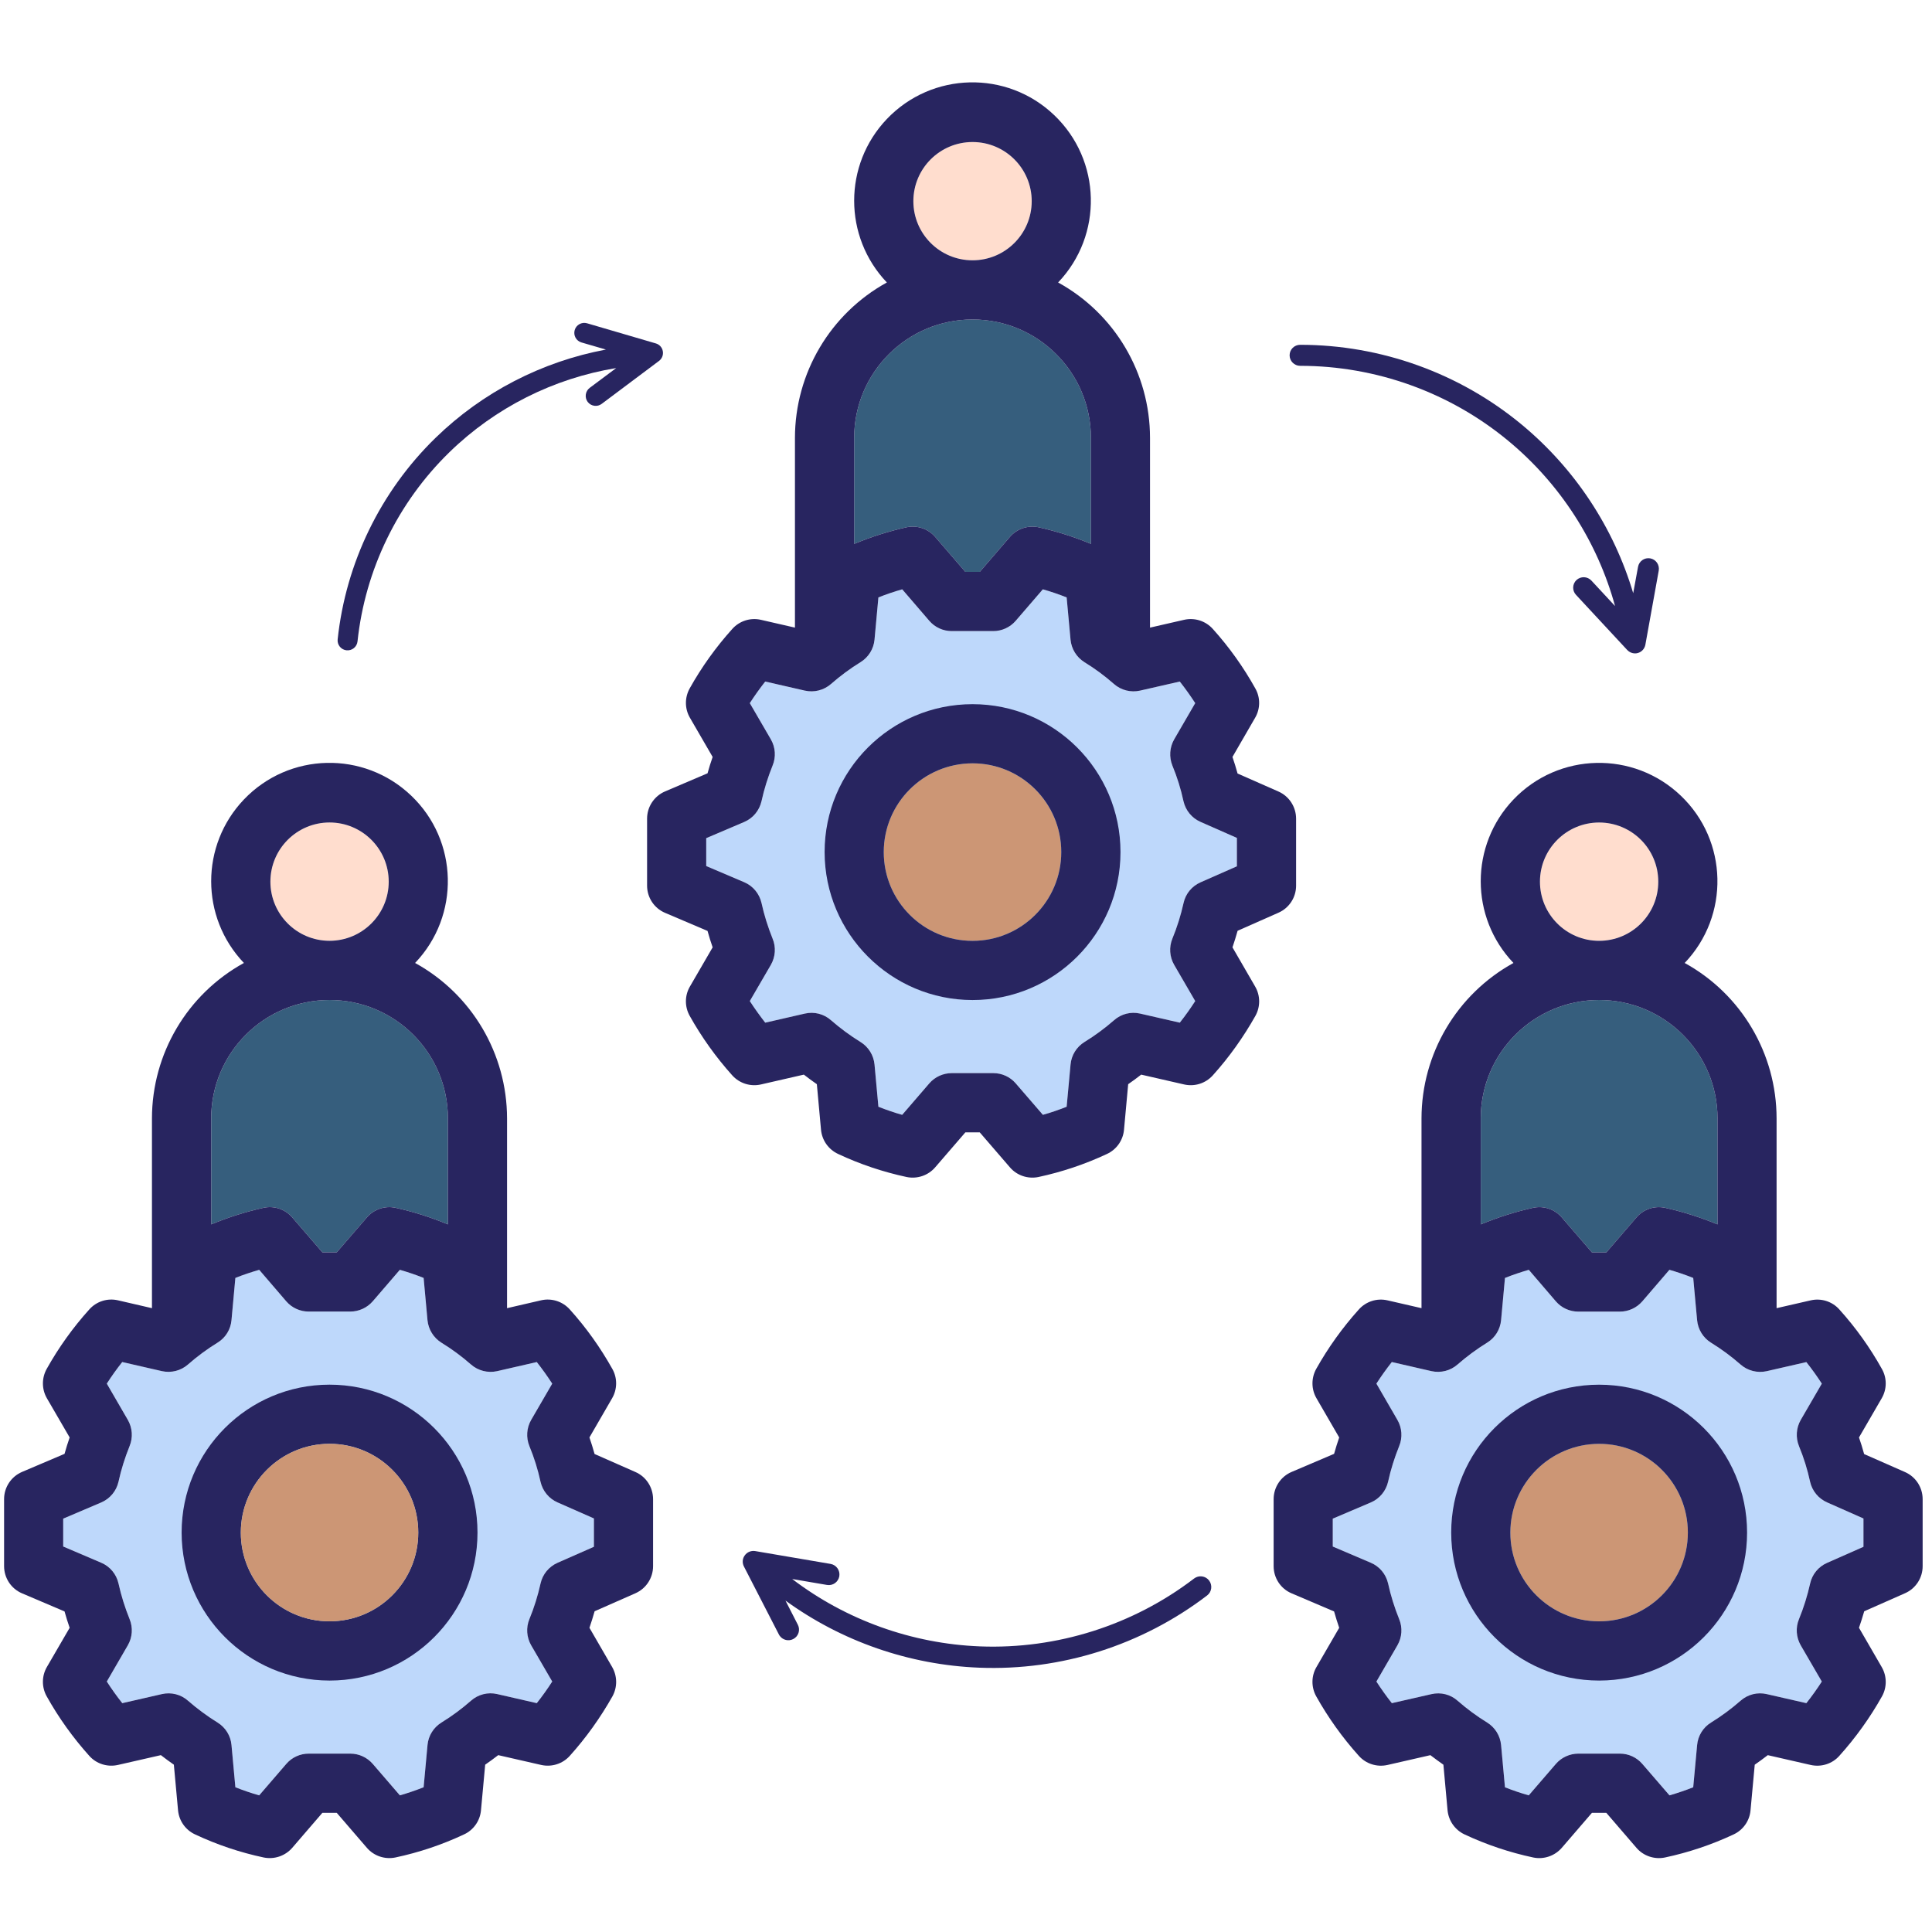 <?xml version="1.0" encoding="utf-8"?>
<!-- Generator: Adobe Illustrator 16.0.0, SVG Export Plug-In . SVG Version: 6.00 Build 0)  -->
<!DOCTYPE svg PUBLIC "-//W3C//DTD SVG 1.1//EN" "http://www.w3.org/Graphics/SVG/1.1/DTD/svg11.dtd">
<svg version="1.1" id="Layer_1" xmlns="http://www.w3.org/2000/svg" xmlns:xlink="http://www.w3.org/1999/xlink" x="0px" y="0px"
	 width="500px" height="500px" viewBox="0 0 500 500" enable-background="new 0 0 500 500" xml:space="preserve">
<path fill="#FFDDCE" d="M251.692,67.366c8.448,0,15.313-6.85,15.313-15.299c0-8.467-6.865-15.31-15.313-15.31
	c-8.457,0.003-15.314,6.854-15.314,15.31C236.378,60.517,243.235,67.366,251.692,67.366z"/>
<path fill="#365E7D" d="M221.065,140.751c4.402-1.826,8.953-3.266,13.602-4.306c2.725-0.556,5.541,0.396,7.353,2.501l7.811,9.051
	h3.737l7.798-9.051c1.805-2.098,4.628-3.057,7.359-2.501c4.642,1.032,9.199,2.48,13.608,4.306v-27.428
	c0-16.923-13.722-30.637-30.641-30.637c-16.912,0-30.634,13.714-30.634,30.637h0.007V140.751z"/>
<path fill="#BED8FB" d="M306.293,207.384c-0.681-3.155-1.642-6.258-2.88-9.251c-0.886-2.205-0.722-4.702,0.453-6.765l5.455-9.398
	c-1.246-1.914-2.562-3.771-3.998-5.587l-10.267,2.346c-2.393,0.548-4.927-0.089-6.772-1.72c-2.386-2.098-4.934-3.984-7.643-5.64
	c-2.039-1.284-3.362-3.432-3.588-5.823l-1.006-10.933c-2.051-0.821-4.125-1.515-6.162-2.099l-7.027,8.155
	c-1.45,1.688-3.588,2.658-5.796,2.658h-10.756c-2.235,0-4.344-0.97-5.802-2.658l-7.012-8.155c-2.053,0.59-4.111,1.278-6.164,2.099
	l-1.004,10.933c-0.226,2.392-1.55,4.539-3.602,5.81c-2.697,1.663-5.258,3.556-7.642,5.647c-1.848,1.624-4.373,2.268-6.786,1.727
	l-10.255-2.35c-1.414,1.808-2.759,3.677-3.991,5.59l5.457,9.39c1.182,2.056,1.359,4.558,0.439,6.769
	c-1.204,2.989-2.187,6.085-2.873,9.241c-0.553,2.399-2.208,4.395-4.466,5.353l-9.836,4.19v7.221l9.836,4.186
	c2.258,0.956,3.913,2.955,4.466,5.343c0.686,3.156,1.669,6.252,2.873,9.252c0.92,2.197,0.743,4.706-0.439,6.776l-5.457,9.387
	c1.238,1.91,2.577,3.771,3.991,5.589l10.255-2.35c2.42-0.558,4.938,0.086,6.786,1.734c2.384,2.081,4.945,3.964,7.642,5.633
	c2.052,1.274,3.376,3.419,3.602,5.816l1.004,10.927c2.053,0.813,4.111,1.521,6.157,2.094l7.026-8.151
	c1.458-1.678,3.567-2.632,5.795-2.646h10.756c2.229,0,4.346,0.961,5.796,2.646l7.041,8.151c2.037-0.573,4.098-1.281,6.148-2.094
	l1.013-10.927c0.212-2.397,1.542-4.556,3.581-5.816c2.709-1.662,5.257-3.545,7.656-5.633c1.846-1.648,4.366-2.292,6.766-1.734
	l10.267,2.35c1.437-1.817,2.76-3.679,3.991-5.589l-5.455-9.387c-1.19-2.07-1.353-4.579-0.453-6.776c1.238-3,2.192-6.096,2.9-9.252
	c0.523-2.363,2.151-4.327,4.366-5.311l9.427-4.153l0,0v-7.345l-9.447-4.161C308.465,211.715,306.837,209.749,306.293,207.384z"/>
<g>
	<path fill="#282560" d="M89.679,168.299c1.423,0.146,2.69-0.874,2.846-2.303c1.974-18.558,10.417-35.951,23.775-48.954
		c11.833-11.538,26.989-19.148,43.166-21.785l-6.857,5.126c-1.131,0.856-1.366,2.484-0.517,3.626
		c0.46,0.599,1.104,0.948,1.798,1.012c0.628,0.078,1.272-0.091,1.819-0.492l14.831-11.113c0.786-0.577,1.175-1.561,0.997-2.523
		c-0.162-0.965-0.876-1.75-1.818-2.017l-17.782-5.208c-1.366-0.399-2.809,0.386-3.205,1.755c-0.396,1.383,0.389,2.806,1.755,3.205
		l6.327,1.843c-16.531,3.079-31.964,11.021-44.122,22.871c-14.216,13.845-23.195,32.349-25.305,52.116
		C87.225,166.877,88.258,168.144,89.679,168.299z"/>
	<path fill="#282560" d="M427.084,144.505c-1.484-0.265-2.9,0.715-3.162,2.197l-1.252,6.811
		c-5.031-16.937-15.079-32.211-28.829-43.608c-16.078-13.335-36.457-20.67-57.36-20.67c-1.509,0-2.731,1.206-2.731,2.714
		c0,1.497,1.223,2.727,2.731,2.727c19.637,0,38.785,6.896,53.887,19.432c13.395,11.092,23.054,26.107,27.604,42.737l-6.122-6.595
		c-1.033-1.097-2.738-1.157-3.85-0.142c-1.097,1.026-1.16,2.752-0.12,3.853l13.261,14.276c0.539,0.563,1.261,0.867,2.003,0.867
		c0.262,0,0.51-0.039,0.751-0.109c1.004-0.29,1.732-1.125,1.924-2.127l3.46-19.187C429.54,146.185,428.557,144.777,427.084,144.505z
		"/>
	<path fill="#282560" d="M312.908,409.03c-0.92-1.202-2.646-1.443-3.87-0.517c-15.83,12.108-35.537,18.351-55.413,17.572
		c-17.643-0.694-34.689-6.837-48.602-17.438l9.001,1.536c1.509,0.262,2.923-0.751,3.191-2.251c0.248-1.493-0.756-2.93-2.256-3.191
		l-19.509-3.324c-1.02-0.171-2.074,0.246-2.682,1.088c-0.637,0.836-0.722,1.953-0.241,2.896l9.051,17.598
		c0.071,0.142,0.155,0.298,0.269,0.419c0.792,1.04,2.236,1.386,3.439,0.771c1.357-0.681,1.903-2.358,1.195-3.709l-3.198-6.248
		c14.506,10.537,32.021,16.649,50.128,17.364c21.18,0.843,42.126-5.81,59.003-18.701
		C313.609,411.975,313.835,410.241,312.908,409.03z"/>
</g>
<path fill="#FFDDCE" d="M413.838,243.484c8.471,0,15.32-6.854,15.32-15.306c0-8.467-6.85-15.314-15.32-15.314
	c-8.441,0.008-15.299,6.865-15.299,15.314C398.539,236.631,405.396,243.484,413.838,243.484z"/>
<path fill="#365E7D" d="M383.226,316.87c4.402-1.825,8.938-3.271,13.593-4.303c2.726-0.566,5.541,0.39,7.36,2.491l7.813,9.058h3.735
	l7.799-9.058c1.797-2.102,4.629-3.058,7.352-2.491c4.65,1.032,9.201,2.478,13.615,4.303v-27.429
	c0-16.926-13.721-30.641-30.654-30.641c-16.905,0-30.619,13.715-30.619,30.641h0.007V316.87z"/>
<path fill="#BED8FB" d="M468.452,383.5c-0.679-3.157-1.642-6.256-2.88-9.249c-0.891-2.208-0.729-4.706,0.453-6.772l5.456-9.397
	c-1.245-1.917-2.567-3.771-4.004-5.575l-10.262,2.35c-2.397,0.537-4.918-0.101-6.779-1.734c-2.377-2.095-4.947-3.984-7.636-5.64
	c-2.044-1.274-3.367-3.426-3.595-5.832l-1.004-10.918c-2.06-0.821-4.118-1.521-6.164-2.107l-7.019,8.165
	c-1.466,1.691-3.588,2.654-5.803,2.654h-10.75c-2.235,0-4.352-0.963-5.809-2.654l-7.006-8.165c-2.053,0.601-4.126,1.286-6.171,2.107
	l-1.004,10.918c-0.228,2.406-1.543,4.558-3.595,5.816c-2.704,1.671-5.266,3.561-7.657,5.648c-1.833,1.627-4.359,2.271-6.772,1.734
	l-10.254-2.356c-1.422,1.811-2.759,3.672-3.99,5.589l5.44,9.397c1.19,2.053,1.366,4.558,0.453,6.766
	c-1.209,3-2.186,6.085-2.873,9.242c-0.551,2.391-2.208,4.387-4.471,5.35l-9.844,4.188v7.219l9.844,4.195
	c2.263,0.954,3.92,2.951,4.471,5.343c0.688,3.148,1.664,6.256,2.873,9.256c0.913,2.193,0.737,4.699-0.453,6.765l-5.44,9.383
	c1.238,1.91,2.568,3.779,3.997,5.591l10.247-2.335c2.413-0.561,4.939,0.07,6.772,1.712c2.392,2.094,4.953,3.983,7.657,5.647
	c2.045,1.272,3.367,3.417,3.595,5.816l1.004,10.934c2.045,0.806,4.118,1.507,6.156,2.088l7.026-8.146
	c1.451-1.678,3.574-2.641,5.803-2.654h10.75c2.242,0,4.337,0.963,5.803,2.654l7.034,8.146c2.037-0.581,4.089-1.282,6.148-2.088
	l1.011-10.934c0.214-2.399,1.544-4.558,3.588-5.816c2.697-1.657,5.259-3.554,7.65-5.647c1.854-1.642,4.374-2.279,6.778-1.719
	l10.255,2.342c1.437-1.812,2.766-3.681,3.997-5.591l-5.456-9.383c-1.182-2.065-1.359-4.571-0.453-6.765
	c1.231-3,2.194-6.107,2.896-9.256c0.53-2.371,2.151-4.331,4.373-5.308l9.418-4.16l0,0v-7.332l-9.432-4.175
	C470.619,387.83,468.998,385.863,468.452,383.5z"/>
<path fill="#FFDDCE" d="M85.279,243.478c8.457,0,15.32-6.86,15.32-15.299c0-8.467-6.864-15.321-15.32-15.321
	c-8.448,0.007-15.3,6.865-15.3,15.321C69.979,236.617,76.831,243.478,85.279,243.478z"/>
<path fill="#365E7D" d="M54.667,316.87c4.394-1.841,8.944-3.271,13.586-4.303c2.732-0.573,5.548,0.381,7.374,2.491l7.799,9.042
	h3.729l7.804-9.042c1.812-2.102,4.628-3.064,7.359-2.491c4.649,1.019,9.192,2.462,13.602,4.303v-27.429
	c0-16.926-13.715-30.641-30.641-30.641c-16.905,0-30.626,13.715-30.626,30.641h0.015V316.87z"/>
<path fill="#BED8FB" d="M139.893,383.493c-0.685-3.157-1.648-6.249-2.886-9.249c-0.899-2.201-0.729-4.706,0.453-6.766l5.455-9.397
	c-1.245-1.924-2.568-3.778-3.998-5.589l-10.267,2.356c-2.399,0.537-4.919-0.107-6.765-1.728c-2.393-2.102-4.947-3.984-7.649-5.64
	c-2.031-1.274-3.369-3.426-3.602-5.832l-0.999-10.925c-2.051-0.821-4.118-1.514-6.156-2.101l-7.021,8.158
	c-1.471,1.683-3.595,2.646-5.81,2.646H79.886c-2.222,0-4.337-0.963-5.794-2.646l-7.006-8.158c-2.051,0.601-4.118,1.279-6.17,2.101
	l-1.005,10.925c-0.212,2.406-1.536,4.558-3.595,5.816c-2.696,1.657-5.265,3.554-7.649,5.648c-1.84,1.627-4.366,2.271-6.779,1.728
	l-10.254-2.35c-1.422,1.797-2.759,3.665-3.991,5.589l5.442,9.391c1.188,2.06,1.366,4.558,0.453,6.772
	c-1.203,2.986-2.187,6.078-2.873,9.242c-0.545,2.391-2.208,4.387-4.473,5.35l-9.835,4.188v7.21l9.835,4.197
	c2.265,0.954,3.928,2.958,4.473,5.35c0.687,3.142,1.67,6.249,2.873,9.241c0.913,2.201,0.735,4.714-0.453,6.771l-5.442,9.384
	c1.231,1.917,2.569,3.786,4.005,5.598l10.24-2.342c2.413-0.561,4.939,0.077,6.779,1.719c2.384,2.08,4.953,3.977,7.649,5.647
	c2.045,1.266,3.383,3.41,3.595,5.81l1.005,10.932c2.052,0.808,4.119,1.516,6.164,2.097l7.027-8.152
	c1.45-1.685,3.565-2.647,5.788-2.647h10.756c2.244,0,4.339,0.963,5.81,2.647l7.027,8.152c2.038-0.581,4.098-1.289,6.149-2.097
	l1.006-10.932c0.219-2.399,1.564-4.551,3.595-5.81c2.709-1.664,5.256-3.554,7.649-5.647c1.846-1.642,4.373-2.286,6.779-1.727
	l10.253,2.35c1.437-1.812,2.768-3.681,3.998-5.598l-5.455-9.384c-1.182-2.058-1.359-4.57-0.453-6.771
	c1.238-2.992,2.194-6.1,2.894-9.241c0.537-2.378,2.158-4.331,4.373-5.322l9.433-4.154l0,0v-7.337l-9.44-4.161
	C142.051,387.83,140.438,385.85,139.893,383.493z"/>
<path fill="#CC9675" d="M251.692,197.549c-12.696,0.028-22.97,10.292-22.977,22.97c0,12.688,10.281,22.974,22.977,22.974
	c12.68,0,22.962-10.286,22.962-22.974C274.654,207.831,264.372,197.549,251.692,197.549z"/>
<path fill="#CC9675" d="M413.838,373.663c-12.681,0.028-22.947,10.304-22.963,22.97c0,12.688,10.282,22.97,22.963,22.97
	c12.702,0,22.978-10.281,22.978-22.97C436.815,383.939,426.54,373.663,413.838,373.663z"/>
<g>
	<path fill="#282560" d="M330.862,204.845l-10.58-4.66c-0.403-1.472-0.85-2.908-1.323-4.286l5.873-10.154
		c1.359-2.335,1.38-5.204,0.051-7.565c-3.087-5.541-6.766-10.703-11.005-15.408c-1.86-2.077-4.698-2.986-7.43-2.367l-8.824,2.023
		v-49.105c-0.007-16.742-9.114-32.151-23.784-40.218c11.676-12.238,11.238-31.631-1.018-43.314
		c-12.229-11.683-31.618-11.241-43.3,1.005c-11.287,11.842-11.287,30.456,0,42.309c-14.656,8.067-23.769,23.476-23.791,40.218
		v49.105l-8.817-2.023c-2.716-0.619-5.548,0.29-7.401,2.367c-4.238,4.706-7.94,9.868-11.024,15.391
		c-1.309,2.363-1.302,5.232,0.057,7.582l5.887,10.154c-0.481,1.37-0.92,2.771-1.323,4.232l-11.004,4.692
		c-2.816,1.21-4.642,3.977-4.642,7.041v17.336c0,3.075,1.826,5.841,4.642,7.038l11.004,4.685c0.403,1.475,0.842,2.876,1.323,4.249
		l-5.887,10.147c-1.359,2.322-1.373,5.209-0.057,7.572c3.084,5.52,6.786,10.699,11.011,15.404c1.86,2.074,4.706,2.979,7.415,2.363
		l11.118-2.548c1.088,0.843,2.215,1.685,3.367,2.478l1.077,11.796c0.262,2.731,1.931,5.095,4.423,6.256
		c5.66,2.661,11.633,4.657,17.754,5.973c2.731,0.552,5.548-0.396,7.367-2.506l7.811-9.051h3.729l7.806,9.051
		c1.805,2.11,4.628,3.058,7.359,2.506c6.135-1.315,12.079-3.312,17.761-5.973c2.47-1.147,4.154-3.524,4.402-6.242l1.082-11.81
		c1.154-0.8,2.271-1.621,3.369-2.478l11.125,2.548c2.716,0.616,5.554-0.289,7.414-2.363c4.239-4.705,7.918-9.885,11.019-15.391
		c1.315-2.363,1.295-5.25-0.064-7.586l-5.873-10.147c0.474-1.376,0.92-2.824,1.33-4.288l10.573-4.674
		c2.773-1.22,4.563-3.959,4.563-6.998v-17.337C335.425,208.825,333.636,206.072,330.862,204.845z M251.692,36.758
		c8.448,0,15.313,6.842,15.313,15.31c0,8.449-6.865,15.299-15.313,15.299c-8.457,0-15.314-6.85-15.314-15.299
		C236.378,43.611,243.235,36.761,251.692,36.758z M251.692,82.687c16.919,0,30.641,13.714,30.641,30.637v27.428
		c-4.409-1.826-8.967-3.273-13.608-4.306c-2.731-0.556-5.555,0.403-7.359,2.501l-7.798,9.051h-3.737l-7.811-9.051
		c-1.812-2.105-4.628-3.057-7.353-2.501c-4.648,1.04-9.199,2.48-13.602,4.306v-27.428h-0.007
		C221.058,96.4,234.78,82.687,251.692,82.687z M320.106,224.198L320.106,224.198l-9.427,4.153c-2.215,0.984-3.843,2.948-4.366,5.311
		c-0.708,3.156-1.662,6.252-2.9,9.252c-0.899,2.197-0.737,4.706,0.453,6.776l5.455,9.387c-1.231,1.91-2.555,3.771-3.991,5.589
		l-10.267-2.35c-2.399-0.558-4.92,0.086-6.766,1.734c-2.399,2.088-4.947,3.971-7.656,5.633c-2.039,1.261-3.369,3.419-3.581,5.816
		l-1.013,10.927c-2.051,0.813-4.111,1.521-6.148,2.094l-7.041-8.151c-1.45-1.685-3.567-2.646-5.796-2.646h-10.756
		c-2.229,0.014-4.337,0.968-5.795,2.646l-7.026,8.151c-2.046-0.573-4.104-1.281-6.157-2.094l-1.004-10.927
		c-0.226-2.397-1.55-4.542-3.602-5.816c-2.697-1.669-5.258-3.552-7.642-5.633c-1.848-1.648-4.366-2.292-6.786-1.734l-10.255,2.35
		c-1.414-1.817-2.752-3.679-3.991-5.589l5.457-9.387c1.182-2.07,1.359-4.579,0.439-6.776c-1.204-3-2.187-6.096-2.873-9.252
		c-0.553-2.388-2.208-4.387-4.466-5.343l-9.836-4.186v-7.221l9.836-4.19c2.258-0.958,3.913-2.954,4.466-5.353
		c0.686-3.156,1.669-6.252,2.873-9.241c0.92-2.211,0.743-4.713-0.439-6.769l-5.457-9.39c1.231-1.914,2.577-3.783,3.991-5.59
		l10.255,2.35c2.413,0.542,4.938-0.103,6.786-1.727c2.384-2.091,4.945-3.984,7.642-5.647c2.052-1.271,3.376-3.418,3.602-5.81
		l1.004-10.933c2.053-0.821,4.111-1.508,6.164-2.099l7.012,8.155c1.458,1.688,3.567,2.658,5.802,2.658h10.756
		c2.208,0,4.346-0.97,5.796-2.658l7.027-8.155c2.037,0.583,4.111,1.278,6.162,2.099l1.006,10.933
		c0.226,2.392,1.549,4.539,3.588,5.823c2.709,1.656,5.257,3.542,7.643,5.64c1.846,1.631,4.38,2.268,6.772,1.72l10.267-2.346
		c1.437,1.815,2.752,3.673,3.998,5.587l-5.455,9.398c-1.175,2.063-1.339,4.56-0.453,6.765c1.238,2.993,2.199,6.096,2.88,9.251
		c0.544,2.364,2.172,4.331,4.366,5.308l9.447,4.161V224.198z"/>
	<path fill="#282560" d="M493.015,380.967l-10.579-4.656c-0.402-1.486-0.849-2.916-1.331-4.295l5.882-10.148
		c1.359-2.343,1.387-5.216,0.049-7.578c-3.078-5.534-6.771-10.693-11.01-15.398c-1.848-2.081-4.691-2.986-7.409-2.363l-8.838,2.024
		v-49.11c-0.007-16.743-9.108-32.155-23.784-40.225c11.676-12.235,11.243-31.635-1.011-43.304
		c-12.236-11.69-31.618-11.24-43.301,1.001c-11.293,11.839-11.293,30.46,0,42.302c-14.655,8.07-23.777,23.482-23.798,40.225v49.11
		l-8.81-2.024c-2.718-0.623-5.555,0.282-7.41,2.363c-4.238,4.705-7.932,9.864-11.031,15.384c-1.303,2.363-1.296,5.236,0.07,7.593
		l5.88,10.148c-0.474,1.365-0.904,2.772-1.322,4.238l-11.003,4.685c-2.817,1.202-4.644,3.976-4.644,7.048v17.329
		c0,3.071,1.826,5.846,4.644,7.034l11.003,4.691c0.418,1.466,0.849,2.859,1.322,4.232l-5.887,10.162
		c-1.359,2.326-1.373,5.208-0.063,7.571c3.1,5.525,6.793,10.699,11.024,15.397c1.855,2.088,4.706,2.979,7.417,2.37l11.109-2.54
		c1.104,0.835,2.222,1.671,3.368,2.47l1.075,11.797c0.269,2.731,1.933,5.095,4.416,6.255c5.675,2.659,11.633,4.656,17.774,5.965
		c2.719,0.56,5.534-0.403,7.36-2.49l7.813-9.072h3.722l7.813,9.072c1.797,2.087,4.629,3.05,7.352,2.49
		c6.137-1.309,12.088-3.306,17.763-5.965c2.47-1.146,4.161-3.523,4.394-6.248l1.091-11.804c1.153-0.799,2.278-1.621,3.376-2.47
		l11.116,2.54c2.718,0.608,5.562-0.282,7.409-2.37c4.238-4.712,7.932-9.872,11.031-15.384c1.316-2.37,1.289-5.243-0.07-7.585
		l-5.882-10.162c0.482-1.373,0.929-2.81,1.353-4.275l10.558-4.669c2.782-1.218,4.564-3.963,4.564-7.014v-17.329
		C497.579,384.937,495.797,382.191,493.015,380.967z M413.838,212.865c8.471,0,15.32,6.847,15.32,15.314
		c0,8.452-6.85,15.306-15.32,15.306c-8.441,0-15.299-6.854-15.299-15.306C398.539,219.729,405.396,212.873,413.838,212.865z
		 M413.838,258.801c16.934,0,30.654,13.715,30.654,30.641v27.429c-4.414-1.825-8.965-3.271-13.615-4.303
		c-2.723-0.566-5.555,0.39-7.352,2.491l-7.799,9.058h-3.735l-7.813-9.058c-1.819-2.102-4.635-3.058-7.36-2.491
		c-4.655,1.032-9.19,2.478-13.593,4.303v-27.429h-0.007C383.219,272.516,396.933,258.801,413.838,258.801z M482.259,400.313
		L482.259,400.313l-9.418,4.16c-2.222,0.977-3.843,2.937-4.373,5.308c-0.701,3.148-1.664,6.256-2.896,9.256
		c-0.906,2.193-0.729,4.699,0.453,6.765l5.456,9.383c-1.231,1.91-2.561,3.779-3.997,5.591l-10.255-2.342
		c-2.404-0.561-4.925,0.077-6.778,1.719c-2.392,2.094-4.953,3.99-7.65,5.647c-2.044,1.259-3.374,3.417-3.588,5.816l-1.011,10.934
		c-2.06,0.806-4.111,1.507-6.148,2.088l-7.034-8.146c-1.466-1.691-3.561-2.654-5.803-2.654h-10.75
		c-2.229,0.014-4.352,0.977-5.803,2.654l-7.026,8.146c-2.038-0.581-4.111-1.282-6.156-2.088l-1.004-10.934
		c-0.228-2.399-1.55-4.544-3.595-5.816c-2.704-1.664-5.266-3.554-7.657-5.647c-1.833-1.642-4.359-2.272-6.772-1.712l-10.247,2.335
		c-1.429-1.812-2.759-3.681-3.997-5.591l5.44-9.383c1.19-2.065,1.366-4.571,0.453-6.765c-1.209-3-2.186-6.107-2.873-9.256
		c-0.551-2.392-2.208-4.389-4.471-5.343l-9.844-4.195v-7.219l9.844-4.188c2.263-0.963,3.92-2.959,4.471-5.35
		c0.688-3.157,1.664-6.242,2.873-9.242c0.913-2.208,0.737-4.713-0.453-6.766l-5.44-9.397c1.231-1.917,2.568-3.778,3.99-5.589
		l10.254,2.356c2.413,0.537,4.939-0.107,6.772-1.734c2.392-2.088,4.953-3.978,7.657-5.648c2.052-1.259,3.367-3.41,3.595-5.816
		l1.004-10.918c2.045-0.821,4.118-1.507,6.171-2.107l7.006,8.165c1.457,1.691,3.573,2.654,5.809,2.654h10.75
		c2.215,0,4.337-0.963,5.803-2.654l7.019-8.165c2.046,0.587,4.104,1.286,6.164,2.107l1.004,10.918
		c0.228,2.406,1.551,4.558,3.595,5.832c2.688,1.655,5.259,3.545,7.636,5.64c1.861,1.634,4.382,2.271,6.779,1.734l10.262-2.35
		c1.437,1.804,2.759,3.658,4.004,5.575l-5.456,9.397c-1.182,2.066-1.344,4.564-0.453,6.772c1.238,2.993,2.201,6.092,2.88,9.249
		c0.546,2.363,2.167,4.33,4.375,5.307l9.432,4.175V400.313z"/>
	<path fill="#282560" d="M164.456,380.959l-10.581-4.664c-0.41-1.471-0.856-2.914-1.33-4.286l5.873-10.148
		c1.359-2.35,1.38-5.223,0.064-7.571c-3.099-5.534-6.779-10.707-11.018-15.405c-1.854-2.074-4.699-2.993-7.415-2.37l-8.825,2.038
		v-49.11c-0.021-16.743-9.128-32.155-23.798-40.229c11.678-12.238,11.238-31.635-1.011-43.307
		c-12.243-11.69-31.618-11.24-43.293,1.001c-11.293,11.839-11.293,30.46,0,42.306c-14.668,8.073-23.775,23.485-23.797,40.229v49.11
		l-8.817-2.038c-2.725-0.623-5.563,0.296-7.402,2.37c-4.239,4.698-7.94,9.871-11.025,15.391c-1.309,2.363-1.302,5.236,0.05,7.586
		l5.894,10.148c-0.48,1.372-0.913,2.772-1.323,4.245l-11.004,4.678c-2.816,1.209-4.642,3.982-4.642,7.04v17.337
		c0,3.071,1.826,5.846,4.642,7.041l11.004,4.685c0.41,1.464,0.842,2.866,1.323,4.239l-5.894,10.146
		c-1.352,2.335-1.366,5.224-0.05,7.58c3.084,5.525,6.786,10.692,11.018,15.404c1.846,2.081,4.698,2.972,7.409,2.363l11.124-2.54
		c1.097,0.835,2.2,1.678,3.361,2.47l1.083,11.789c0.248,2.732,1.925,5.109,4.409,6.256c5.683,2.673,11.634,4.67,17.762,5.972
		c2.732,0.56,5.548-0.396,7.374-2.49l7.806-9.065h3.722l7.811,9.065c1.812,2.094,4.628,3.05,7.359,2.49
		c6.128-1.302,12.079-3.299,17.77-5.972c2.461-1.133,4.146-3.523,4.387-6.234l1.088-11.811c1.154-0.792,2.272-1.621,3.376-2.47
		l11.118,2.54c2.709,0.608,5.555-0.282,7.408-2.363c4.239-4.712,7.919-9.879,11.032-15.391c1.302-2.37,1.281-5.236-0.078-7.594
		l-5.873-10.146c0.474-1.373,0.919-2.816,1.338-4.282l10.572-4.662c2.773-1.231,4.556-3.971,4.556-7.014v-17.329
		C169.012,384.93,167.229,382.177,164.456,380.959z M85.279,212.858c8.457,0,15.32,6.854,15.32,15.321
		c0,8.438-6.864,15.299-15.32,15.299c-8.448,0-15.3-6.86-15.3-15.299C69.979,219.723,76.831,212.865,85.279,212.858z
		 M85.279,258.801c16.926,0,30.641,13.715,30.641,30.641v27.429c-4.409-1.841-8.953-3.284-13.602-4.303
		c-2.731-0.573-5.547,0.39-7.359,2.491l-7.804,9.042h-3.729l-7.799-9.042c-1.826-2.11-4.642-3.064-7.374-2.491
		c-4.642,1.032-9.192,2.462-13.586,4.303v-27.429h-0.015C54.652,272.516,68.374,258.801,85.279,258.801z M153.707,400.305
		L153.707,400.305l-9.433,4.154c-2.215,0.991-3.836,2.944-4.373,5.322c-0.7,3.142-1.655,6.249-2.894,9.241
		c-0.906,2.201-0.729,4.714,0.453,6.771l5.455,9.384c-1.229,1.917-2.561,3.786-3.998,5.598l-10.253-2.35
		c-2.406-0.56-4.933,0.085-6.779,1.727c-2.393,2.094-4.94,3.983-7.649,5.647c-2.031,1.259-3.376,3.41-3.595,5.81l-1.006,10.932
		c-2.051,0.808-4.111,1.516-6.149,2.097l-7.027-8.152c-1.471-1.685-3.565-2.647-5.81-2.647H79.893c-2.222,0-4.337,0.963-5.788,2.647
		l-7.027,8.152c-2.044-0.581-4.111-1.289-6.164-2.097l-1.005-10.932c-0.212-2.399-1.549-4.544-3.595-5.81
		c-2.696-1.671-5.265-3.567-7.649-5.647c-1.84-1.642-4.366-2.279-6.779-1.719l-10.24,2.342c-1.437-1.812-2.774-3.681-4.005-5.598
		l5.442-9.384c1.188-2.058,1.366-4.57,0.453-6.771c-1.203-2.992-2.187-6.1-2.873-9.241c-0.545-2.392-2.208-4.396-4.473-5.35
		l-9.835-4.197v-7.21l9.835-4.188c2.265-0.963,3.928-2.959,4.473-5.35c0.687-3.164,1.67-6.256,2.873-9.242
		c0.913-2.215,0.735-4.713-0.453-6.772l-5.442-9.391c1.231-1.924,2.569-3.792,3.991-5.589l10.254,2.35
		c2.413,0.544,4.939-0.101,6.779-1.728c2.384-2.095,4.953-3.991,7.649-5.648c2.059-1.259,3.383-3.41,3.595-5.816l1.005-10.925
		c2.052-0.821,4.119-1.5,6.17-2.101l7.006,8.158c1.457,1.683,3.572,2.646,5.794,2.646h10.763c2.215,0,4.339-0.963,5.81-2.646
		l7.021-8.158c2.038,0.587,4.104,1.279,6.156,2.101l0.999,10.925c0.232,2.406,1.571,4.558,3.602,5.832
		c2.702,1.655,5.256,3.538,7.649,5.64c1.846,1.62,4.366,2.265,6.765,1.728l10.267-2.356c1.43,1.811,2.752,3.665,3.998,5.589
		l-5.455,9.397c-1.182,2.06-1.352,4.564-0.453,6.766c1.238,3,2.201,6.092,2.886,9.249c0.544,2.356,2.158,4.337,4.374,5.313
		l9.44,4.161V400.305z"/>
	<path fill="#282560" d="M251.692,182.24c-21.144,0-38.283,17.135-38.283,38.279c0.029,21.137,17.146,38.269,38.283,38.291
		c21.137,0,38.29-17.14,38.29-38.291C289.976,199.375,272.829,182.24,251.692,182.24z M251.692,243.492
		c-12.696,0-22.977-10.286-22.977-22.974c0.007-12.678,10.281-22.941,22.977-22.97c12.68,0,22.962,10.282,22.962,22.97
		C274.654,233.206,264.372,243.492,251.692,243.492z"/>
	<path fill="#282560" d="M413.838,358.358c-21.137,0-38.268,17.131-38.268,38.274c0.014,21.137,17.131,38.276,38.268,38.297
		c21.146,0,38.304-17.146,38.304-38.297C452.142,375.489,434.983,358.358,413.838,358.358z M413.838,419.603
		c-12.681,0-22.963-10.281-22.963-22.97c0.016-12.666,10.282-22.941,22.963-22.97c12.702,0,22.978,10.276,22.978,22.97
		C436.815,409.321,426.54,419.603,413.838,419.603z"/>
	<path fill="#282560" d="M85.279,358.35c-21.144,0-38.275,17.14-38.275,38.283c0.021,21.13,17.138,38.27,38.275,38.297
		c21.144,0,38.297-17.146,38.297-38.297C123.576,375.489,106.422,358.35,85.279,358.35z M85.279,419.596
		c-12.68,0-22.956-10.282-22.956-22.963c0.007-12.666,10.276-22.955,22.956-22.977c12.695,0,22.969,10.283,22.969,22.977
		C108.248,409.313,97.974,419.596,85.279,419.596z"/>
</g>
<path fill="#CC9675" d="M85.279,373.656c-12.68,0.021-22.949,10.311-22.956,22.977c0,12.681,10.276,22.963,22.956,22.963
	c12.695,0,22.969-10.282,22.969-22.963C108.248,383.939,97.974,373.656,85.279,373.656z"/>
</svg>
